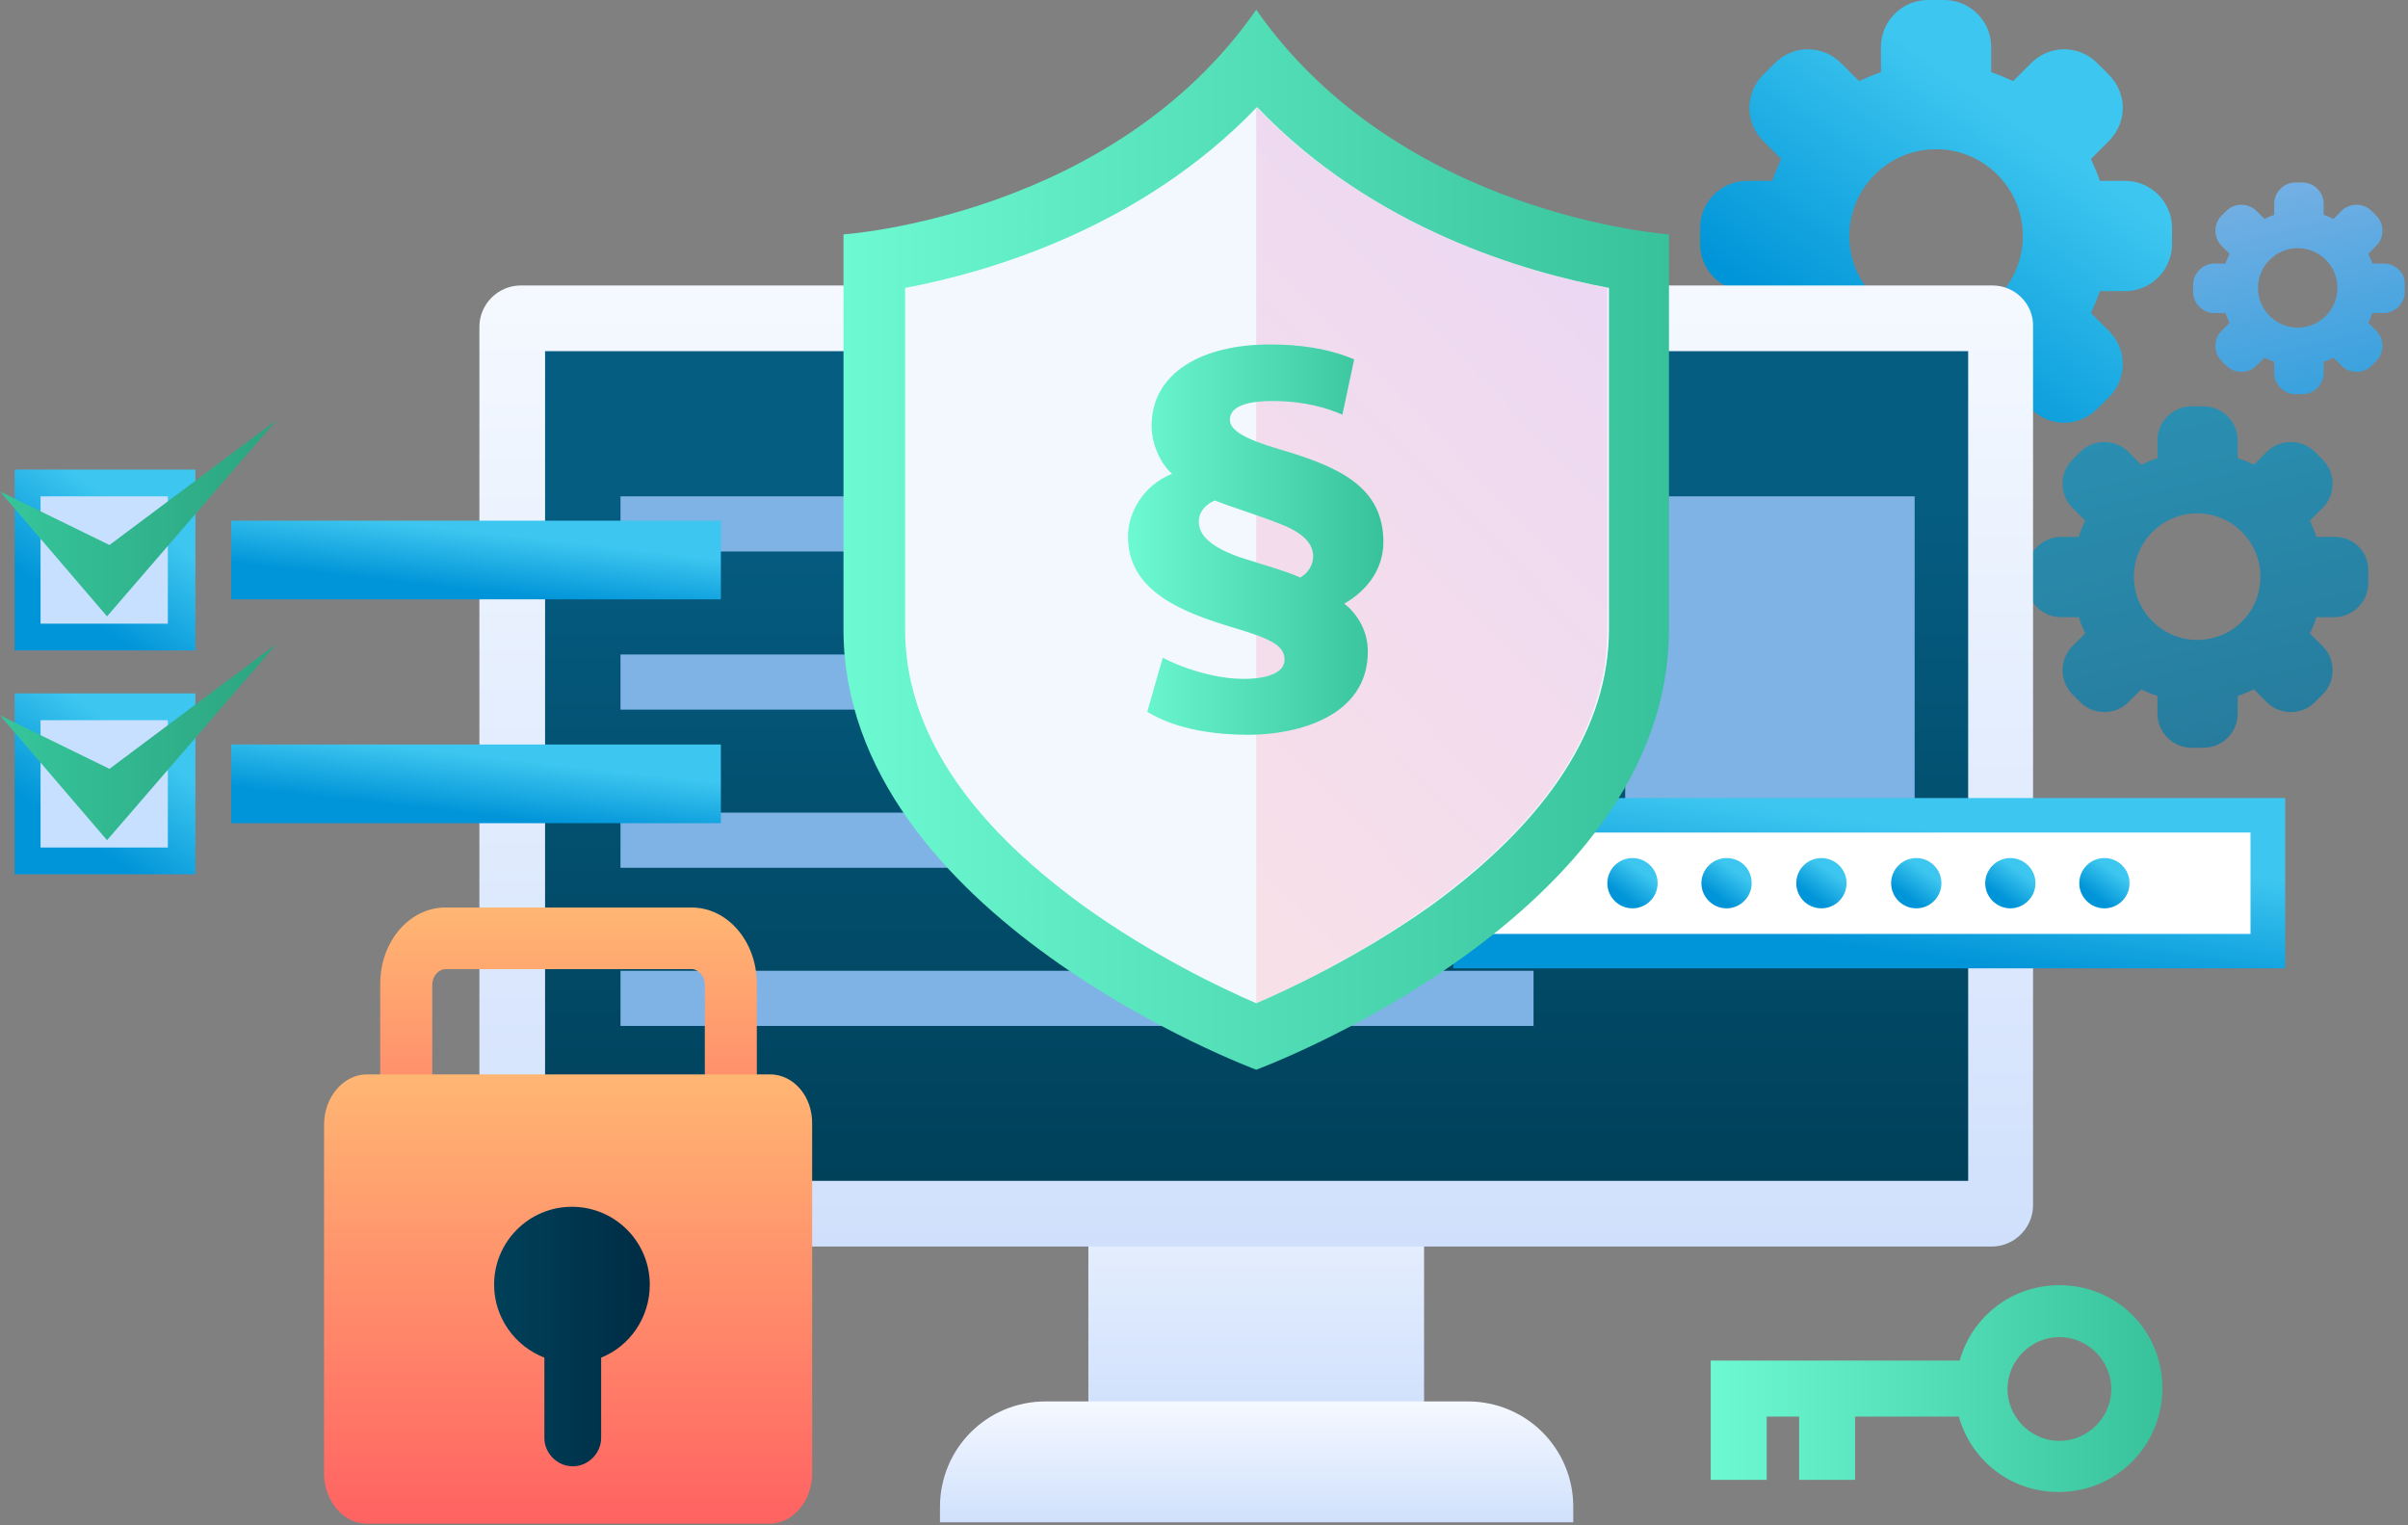 <?xml version="1.0" encoding="UTF-8"?> <svg xmlns="http://www.w3.org/2000/svg" width="608" height="385" viewBox="0 0 608 385" fill="none"><rect x="0" y="0" width="608" height="385" fill="#808080" stroke="none"/><path d="M536.546 45.657H530.199C529.585 43.815 528.766 41.972 527.947 40.129L532.451 35.625C537.161 30.916 537.161 23.545 532.451 18.836L529.585 15.97C524.876 11.261 517.505 11.261 512.796 15.97L508.292 20.474C506.449 19.655 504.607 18.836 502.764 18.222V11.875C502.764 5.323 497.441 0 490.889 0H486.794C480.243 0 474.919 5.323 474.919 11.875V18.222C473.077 18.836 471.234 19.655 469.391 20.474L464.887 15.97C460.178 11.261 452.807 11.261 448.098 15.97L445.232 18.836C440.523 23.545 440.523 30.916 445.232 35.625L449.736 40.129C448.917 41.972 448.098 43.815 447.484 45.657H441.137C434.585 45.657 429.262 50.98 429.262 57.532V61.627C429.262 68.179 434.585 73.502 441.137 73.502H447.484C448.098 75.345 448.917 77.187 449.736 79.03L445.232 83.534C440.523 88.243 440.523 95.614 445.232 100.323L448.098 103.189C452.807 107.898 460.178 107.898 464.887 103.189L469.391 98.685C471.234 99.504 473.077 100.323 474.919 100.937V107.284C474.919 113.836 480.243 119.159 486.794 119.159H490.889C497.441 119.159 502.764 113.836 502.764 107.284V100.937C504.607 100.323 506.449 99.504 508.292 98.685L512.796 103.189C517.505 107.898 524.876 107.898 529.585 103.189L532.451 100.323C537.161 95.614 537.161 88.243 532.451 83.534L527.947 79.03C528.766 77.187 529.585 75.345 530.199 73.502H536.546C543.098 73.502 548.421 68.179 548.421 61.627V57.532C548.421 50.98 543.098 45.657 536.546 45.657ZM488.842 81.487C476.762 81.487 466.934 71.659 466.934 59.58C466.934 47.5 476.762 37.672 488.842 37.672C500.921 37.672 510.749 47.5 510.749 59.58C510.749 71.659 500.921 81.487 488.842 81.487Z" fill="url(#paint0_linear)"></path><path d="M589.574 135.538H584.865C584.455 134.105 583.841 132.877 583.227 131.444L586.503 128.168C589.779 124.892 589.779 119.364 586.503 116.088L584.455 114.041C581.18 110.765 575.652 110.765 572.376 114.041L569.1 117.317C567.871 116.702 566.438 116.088 565.005 115.679V111.174C565.005 106.465 561.115 102.575 556.406 102.575H553.335C548.626 102.575 544.736 106.465 544.736 111.174V115.679C543.303 116.088 542.074 116.702 540.641 117.317L537.365 114.041C534.089 110.765 528.561 110.765 525.285 114.041L523.238 116.088C519.962 119.364 519.962 124.892 523.238 128.168L526.514 131.444C525.9 132.672 525.285 134.105 524.876 135.538H520.372C515.663 135.538 511.772 139.429 511.772 144.138V147.209C511.772 151.918 515.663 155.808 520.372 155.808H524.876C525.285 157.241 525.9 158.469 526.514 159.903L523.238 163.178C519.962 166.454 519.962 171.982 523.238 175.258L525.285 177.306C528.561 180.581 534.089 180.581 537.365 177.306L540.641 174.03C541.869 174.644 543.303 175.258 544.736 175.668V180.172C544.736 184.881 548.626 188.771 553.335 188.771H556.406C561.115 188.771 565.005 184.881 565.005 180.172V175.668C566.438 175.258 567.667 174.644 569.1 174.03L572.376 177.306C575.652 180.581 581.18 180.581 584.455 177.306L586.503 175.258C589.779 171.982 589.779 166.454 586.503 163.178L583.227 159.903C583.841 158.674 584.455 157.241 584.865 155.808H589.369C594.078 155.808 597.968 151.918 597.968 147.209V144.138C598.173 139.429 594.283 135.538 589.574 135.538ZM554.768 161.541C545.964 161.541 538.798 154.375 538.798 145.571C538.798 136.767 545.964 129.601 554.768 129.601C563.572 129.601 570.738 136.767 570.738 145.571C570.738 154.579 563.572 161.541 554.768 161.541Z" fill="url(#paint1_linear)"></path><path d="M601.859 66.54H598.992C598.788 65.722 598.378 64.903 597.969 64.084L600.016 62.036C602.063 59.989 602.063 56.508 600.016 54.461L598.788 53.232C596.74 51.185 593.26 51.185 591.212 53.232L589.165 55.28C588.346 54.87 587.527 54.461 586.708 54.256V51.39C586.708 48.523 584.251 46.066 581.385 46.066H579.542C576.676 46.066 574.219 48.523 574.219 51.39V54.256C573.4 54.461 572.581 54.87 571.762 55.28L569.714 53.232C567.667 51.185 564.186 51.185 562.139 53.232L560.911 54.461C558.863 56.508 558.863 59.989 560.911 62.036L562.958 64.084C562.548 64.903 562.139 65.722 561.934 66.54H559.068C556.202 66.54 553.745 68.997 553.745 71.864V73.706C553.745 76.573 556.202 79.03 559.068 79.03H561.934C562.139 79.849 562.548 80.668 562.958 81.487L560.911 83.534C558.863 85.581 558.863 89.062 560.911 91.109L562.139 92.338C564.186 94.385 567.667 94.385 569.714 92.338L571.762 90.29C572.581 90.7 573.4 91.109 574.219 91.314V94.18C574.219 97.047 576.676 99.504 579.542 99.504H581.385C584.251 99.504 586.708 97.047 586.708 94.18V91.314C587.527 91.109 588.346 90.7 589.165 90.29L591.212 92.338C593.26 94.385 596.74 94.385 598.788 92.338L600.016 91.109C602.063 89.062 602.063 85.581 600.016 83.534L597.969 81.487C598.378 80.668 598.788 79.849 598.992 79.03H601.859C604.725 79.03 607.182 76.573 607.182 73.706V71.864C607.387 68.997 604.93 66.54 601.859 66.54ZM580.156 82.715C574.628 82.715 570.124 78.211 570.124 72.683C570.124 67.155 574.628 62.65 580.156 62.65C585.684 62.65 590.188 67.155 590.188 72.683C590.188 78.211 585.684 82.715 580.156 82.715Z" fill="url(#paint2_linear)"></path><path d="M359.568 271.896H274.805V360.139H359.568V271.896Z" fill="url(#paint3_linear)"></path><path d="M503.091 72.069H131.486C125.753 72.069 121.044 76.778 121.044 82.511V304.245C121.044 309.977 125.753 314.687 131.486 314.687H502.886C508.618 314.687 513.328 309.977 513.328 304.245V82.511C513.532 76.778 508.823 72.069 503.091 72.069Z" fill="url(#paint4_linear)"></path><path d="M496.948 88.652H137.628V298.102H496.948V88.652Z" fill="url(#paint5_linear)"></path><path d="M397.24 384.298H237.337V380.408C237.337 365.666 249.212 353.792 263.954 353.792H370.624C385.365 353.792 397.24 365.666 397.24 380.408V384.298Z" fill="url(#paint6_linear)"></path><path d="M387.207 125.302H156.669V139.224H387.207V125.302Z" fill="#7FB2E5"></path><path d="M387.207 165.226H156.669V179.148H387.207V165.226Z" fill="#7FB2E5"></path><path d="M387.207 205.15H156.669V219.073H387.207V205.15Z" fill="#7FB2E5"></path><path d="M387.207 245.074H156.669V258.997H387.207V245.074Z" fill="#7FB2E5"></path><path d="M483.435 125.301H410.343V234.019H483.435V125.301Z" fill="#7FB2E5"></path><path d="M174.632 325.128H112.468C103.362 325.128 96.007 316.529 96.007 305.882V248.35C96.007 237.704 103.362 229.104 112.468 229.104H174.632C183.738 229.104 191.093 237.704 191.093 248.35V305.882C191.093 316.733 183.738 325.128 174.632 325.128ZM112.468 244.665C110.717 244.665 109.141 246.507 109.141 248.555V306.087C109.141 308.134 110.717 309.977 112.468 309.977H174.632C176.383 309.977 177.959 308.134 177.959 306.087V248.555C177.959 246.507 176.383 244.665 174.632 244.665H112.468Z" fill="url(#paint7_linear)"></path><path d="M194.398 271.227H92.661C86.718 271.227 81.823 276.96 81.823 283.922V371.971C81.823 378.933 86.718 384.666 92.661 384.666H194.224C200.167 384.666 205.061 378.933 205.061 371.971V283.922C205.236 276.756 200.342 271.227 194.398 271.227Z" fill="url(#paint8_linear)"></path><path d="M164.067 324.308C164.067 313.457 155.263 304.653 144.411 304.653C133.56 304.653 124.756 313.457 124.756 324.308C124.756 332.703 130.08 339.869 137.45 342.735V363.004C137.45 366.894 140.726 370.17 144.616 370.17C148.506 370.17 151.782 366.894 151.782 363.004V342.735C158.948 339.869 164.067 332.703 164.067 324.308Z" fill="url(#paint9_linear)"></path><path d="M577.002 201.465H366.938V244.46H577.002V201.465Z" fill="url(#paint10_linear)"></path><path d="M568.234 235.769V210.176L375.573 210.176V235.769L568.234 235.769Z" fill="white"></path><path d="M412.186 229.31C415.692 229.31 418.533 226.469 418.533 222.963C418.533 219.458 415.692 216.616 412.186 216.616C408.681 216.616 405.839 219.458 405.839 222.963C405.839 226.469 408.681 229.31 412.186 229.31Z" fill="url(#paint11_linear)"></path><path d="M442.283 222.963C442.283 226.443 439.417 229.31 435.936 229.31C432.456 229.31 429.589 226.443 429.589 222.963C429.589 219.482 432.456 216.616 435.936 216.616C439.622 216.616 442.283 219.482 442.283 222.963Z" fill="url(#paint12_linear)"></path><path d="M459.891 229.31C463.397 229.31 466.238 226.468 466.238 222.963C466.238 219.457 463.397 216.616 459.891 216.616C456.386 216.616 453.544 219.457 453.544 222.963C453.544 226.468 456.386 229.31 459.891 229.31Z" fill="url(#paint13_linear)"></path><path d="M483.846 229.31C487.351 229.31 490.193 226.468 490.193 222.963C490.193 219.457 487.351 216.616 483.846 216.616C480.341 216.616 477.499 219.457 477.499 222.963C477.499 226.468 480.341 229.31 483.846 229.31Z" fill="url(#paint14_linear)"></path><path d="M513.942 222.963C513.942 226.443 511.076 229.31 507.595 229.31C504.114 229.31 501.248 226.443 501.248 222.963C501.248 219.482 504.114 216.616 507.595 216.616C511.076 216.616 513.942 219.482 513.942 222.963Z" fill="url(#paint15_linear)"></path><path d="M531.346 229.31C534.851 229.31 537.692 226.468 537.692 222.963C537.692 219.457 534.851 216.616 531.346 216.616C527.84 216.616 524.999 219.457 524.999 222.963C524.999 226.468 527.84 229.31 531.346 229.31Z" fill="url(#paint16_linear)"></path><path d="M182.014 131.443H58.351V151.303H182.014V131.443Z" fill="url(#paint17_linear)"></path><path d="M49.342 118.545H3.685V164.202H49.342V118.545Z" fill="url(#paint18_linear)"></path><path d="M42.381 125.301H10.237V157.446H42.381V125.301Z" fill="#C7E0FF"></path><path d="M0 124.072L27.64 137.585L69.817 106.055L27.026 155.602L0 124.072Z" fill="url(#paint19_linear)"></path><path d="M182.014 187.952H58.351V207.811H182.014V187.952Z" fill="url(#paint20_linear)"></path><path d="M49.342 175.053H3.685V220.71H49.342V175.053Z" fill="url(#paint21_linear)"></path><path d="M42.381 181.81H10.237V213.954H42.381V181.81Z" fill="#C7E0FF"></path><path d="M0 180.581L27.64 194.094L69.817 162.564L27.026 212.111L0 180.581Z" fill="url(#paint22_linear)"></path><path d="M317.186 2.457C280.947 54.666 212.973 59.17 212.973 59.17V158.879C212.973 231.357 317.186 270.053 317.186 270.053C317.186 270.053 421.399 231.562 421.399 158.879V59.17C421.604 59.17 353.63 54.666 317.186 2.457Z" fill="url(#paint23_linear)"></path><path d="M317.186 253.264C308.587 249.579 290.98 241.185 273.577 228.695C243.684 206.993 228.534 183.652 228.534 158.879V72.683C249.212 68.793 287.908 57.737 317.391 27.026C346.669 57.737 385.365 68.793 406.249 72.683V158.879C406.249 183.448 391.098 206.993 361.206 228.695C343.598 241.185 325.786 249.579 317.186 253.264Z" fill="#F3F8FF"></path><path opacity="0.38" d="M317.186 27.026V253.264C325.785 249.579 343.393 241.185 360.796 228.695C390.688 206.993 405.839 183.652 405.839 158.879V72.683C385.365 68.793 346.669 57.737 317.186 27.026Z" fill="url(#paint24_linear)"></path><path d="M338.937 104.692C335.014 102.966 329.365 101.24 321.206 101.24C313.674 101.24 310.536 103.123 310.536 105.947C310.536 108.615 314.145 110.811 323.246 113.479C338.152 117.872 349.293 122.893 349.293 136.858C349.293 143.606 345.213 149.097 339.408 152.393C341.918 154.276 345.37 158.512 345.37 164.475C345.37 181.107 327.169 185.501 315.243 185.501C307.555 185.501 297.356 184.402 289.667 179.695L293.59 166.044C297.669 168.241 306.143 171.379 313.988 171.379C320.108 171.379 324.344 169.81 324.344 166.515C324.344 162.906 320.578 161.18 311.634 158.512C297.983 154.432 284.803 149.097 284.803 135.446C284.803 129.484 288.569 122.58 295.943 119.598C293.276 117.402 290.765 112.38 290.765 107.516C290.765 94.022 303.632 86.961 320.578 86.961C328.11 86.961 335.171 87.902 341.918 90.727L338.937 104.692ZM312.89 140.624C318.695 142.507 325.443 144.39 328.267 145.802C330.15 144.861 331.562 142.664 331.562 140.467C331.562 137.329 329.208 134.662 323.717 132.465C318.382 130.268 310.536 127.915 306.77 126.345C304.73 127.13 302.691 129.013 302.691 131.68C302.691 135.446 306.299 138.271 312.89 140.624Z" fill="url(#paint25_linear)"></path><path d="M519.983 324.446C507.904 324.446 497.871 332.431 494.8 343.487H431.945V357.614V373.584H446.072V357.614H454.262V373.584H468.389V357.614H494.595C497.667 368.67 507.699 376.655 519.779 376.655C534.315 376.655 545.985 364.984 545.985 350.448C545.985 335.911 534.52 324.446 519.983 324.446ZM519.983 363.756C512.817 363.756 506.88 357.819 506.88 350.653C506.88 343.487 512.817 337.549 519.983 337.549C527.149 337.549 533.087 343.487 533.087 350.653C533.087 357.819 527.149 363.756 519.983 363.756Z" fill="url(#paint26_linear)"></path><defs><linearGradient id="paint0_linear" x1="509.024" y1="0.404" x2="452.097" y2="81.253" gradientUnits="userSpaceOnUse"><stop offset="0.25" stop-color="#3DC6EF"></stop><stop offset="1" stop-color="#0094D8"></stop></linearGradient><linearGradient id="paint1_linear" x1="483.843" y1="5.563" x2="549.552" y2="274.837" gradientUnits="userSpaceOnUse"><stop stop-color="#2FA7CB"></stop><stop offset="1" stop-color="#236A8A"></stop></linearGradient><linearGradient id="paint2_linear" x1="536.428" y1="-14.076" x2="577.159" y2="152.863" gradientUnits="userSpaceOnUse"><stop offset="0.339" stop-color="#7FB2E5"></stop><stop offset="1" stop-color="#0094D8"></stop></linearGradient><linearGradient id="paint3_linear" x1="317.187" y1="271.896" x2="317.187" y2="360.139" gradientUnits="userSpaceOnUse"><stop stop-color="#F5F9FF"></stop><stop offset="1" stop-color="#D0E0FC"></stop></linearGradient><linearGradient id="paint4_linear" x1="317.189" y1="72.069" x2="317.189" y2="314.687" gradientUnits="userSpaceOnUse"><stop stop-color="#F5F9FF"></stop><stop offset="1" stop-color="#D0E0FC"></stop></linearGradient><linearGradient id="paint5_linear" x1="316.075" y1="127.084" x2="316.075" y2="300.557" gradientUnits="userSpaceOnUse"><stop stop-color="#055D82"></stop><stop offset="1" stop-color="#004059"></stop></linearGradient><linearGradient id="paint6_linear" x1="317.289" y1="353.792" x2="317.289" y2="384.298" gradientUnits="userSpaceOnUse"><stop stop-color="#F5F9FF"></stop><stop offset="1" stop-color="#D0E0FC"></stop></linearGradient><linearGradient id="paint7_linear" x1="143.55" y1="229.104" x2="143.55" y2="325.128" gradientUnits="userSpaceOnUse"><stop stop-color="#FFB673"></stop><stop offset="1" stop-color="#FF6262"></stop></linearGradient><linearGradient id="paint8_linear" x1="143.445" y1="271.227" x2="143.445" y2="384.666" gradientUnits="userSpaceOnUse"><stop stop-color="#FFB673"></stop><stop offset="1" stop-color="#FF6262"></stop></linearGradient><linearGradient id="paint9_linear" x1="124.756" y1="337.415" x2="164.081" y2="337.415" gradientUnits="userSpaceOnUse"><stop stop-color="#004059"></stop><stop offset="1" stop-color="#002C45"></stop></linearGradient><linearGradient id="paint10_linear" x1="507.549" y1="201.611" x2="501.388" y2="244.358" gradientUnits="userSpaceOnUse"><stop offset="0.25" stop-color="#3DC6EF"></stop><stop offset="1" stop-color="#0094D8"></stop></linearGradient><linearGradient id="paint11_linear" x1="414.336" y1="216.659" x2="408.272" y2="225.272" gradientUnits="userSpaceOnUse"><stop offset="0.25" stop-color="#3DC6EF"></stop><stop offset="1" stop-color="#0094D8"></stop></linearGradient><linearGradient id="paint12_linear" x1="438.086" y1="216.659" x2="432.022" y2="225.272" gradientUnits="userSpaceOnUse"><stop offset="0.25" stop-color="#3DC6EF"></stop><stop offset="1" stop-color="#0094D8"></stop></linearGradient><linearGradient id="paint13_linear" x1="462.041" y1="216.659" x2="455.977" y2="225.272" gradientUnits="userSpaceOnUse"><stop offset="0.25" stop-color="#3DC6EF"></stop><stop offset="1" stop-color="#0094D8"></stop></linearGradient><linearGradient id="paint14_linear" x1="485.996" y1="216.659" x2="479.932" y2="225.272" gradientUnits="userSpaceOnUse"><stop offset="0.25" stop-color="#3DC6EF"></stop><stop offset="1" stop-color="#0094D8"></stop></linearGradient><linearGradient id="paint15_linear" x1="509.745" y1="216.659" x2="503.681" y2="225.272" gradientUnits="userSpaceOnUse"><stop offset="0.25" stop-color="#3DC6EF"></stop><stop offset="1" stop-color="#0094D8"></stop></linearGradient><linearGradient id="paint16_linear" x1="533.495" y1="216.659" x2="527.431" y2="225.272" gradientUnits="userSpaceOnUse"><stop offset="0.25" stop-color="#3DC6EF"></stop><stop offset="1" stop-color="#0094D8"></stop></linearGradient><linearGradient id="paint17_linear" x1="141.127" y1="131.511" x2="138.877" y2="151.411" gradientUnits="userSpaceOnUse"><stop offset="0.25" stop-color="#3DC6EF"></stop><stop offset="1" stop-color="#0094D8"></stop></linearGradient><linearGradient id="paint18_linear" x1="34.246" y1="118.7" x2="12.435" y2="149.678" gradientUnits="userSpaceOnUse"><stop offset="0.25" stop-color="#3DC6EF"></stop><stop offset="1" stop-color="#0094D8"></stop></linearGradient><linearGradient id="paint19_linear" x1="-0.022" y1="130.819" x2="69.891" y2="130.819" gradientUnits="userSpaceOnUse"><stop stop-color="#36C69B"></stop><stop offset="1" stop-color="#2CA480"></stop></linearGradient><linearGradient id="paint20_linear" x1="141.127" y1="188.019" x2="138.877" y2="207.92" gradientUnits="userSpaceOnUse"><stop offset="0.25" stop-color="#3DC6EF"></stop><stop offset="1" stop-color="#0094D8"></stop></linearGradient><linearGradient id="paint21_linear" x1="34.246" y1="175.208" x2="12.435" y2="206.186" gradientUnits="userSpaceOnUse"><stop offset="0.25" stop-color="#3DC6EF"></stop><stop offset="1" stop-color="#0094D8"></stop></linearGradient><linearGradient id="paint22_linear" x1="-0.022" y1="187.328" x2="69.891" y2="187.328" gradientUnits="userSpaceOnUse"><stop stop-color="#36C69B"></stop><stop offset="1" stop-color="#2CA480"></stop></linearGradient><linearGradient id="paint23_linear" x1="212.907" y1="136.202" x2="421.623" y2="136.202" gradientUnits="userSpaceOnUse"><stop stop-color="#6DF9D1"></stop><stop offset="1" stop-color="#37C29B"></stop></linearGradient><linearGradient id="paint24_linear" x1="248.43" y1="216.881" x2="460.78" y2="11.326" gradientUnits="userSpaceOnUse"><stop offset="0.135" stop-color="#FFB8C4"></stop><stop offset="0.743" stop-color="#DEA2DE"></stop><stop offset="1" stop-color="#CF97EA"></stop></linearGradient><linearGradient id="paint25_linear" x1="284.782" y1="136.211" x2="349.362" y2="136.211" gradientUnits="userSpaceOnUse"><stop stop-color="#6DF9D1"></stop><stop offset="1" stop-color="#37C29B"></stop></linearGradient><linearGradient id="paint26_linear" x1="431.908" y1="350.54" x2="546.108" y2="350.54" gradientUnits="userSpaceOnUse"><stop stop-color="#6DF9D1"></stop><stop offset="1" stop-color="#37C29B"></stop></linearGradient></defs></svg> 